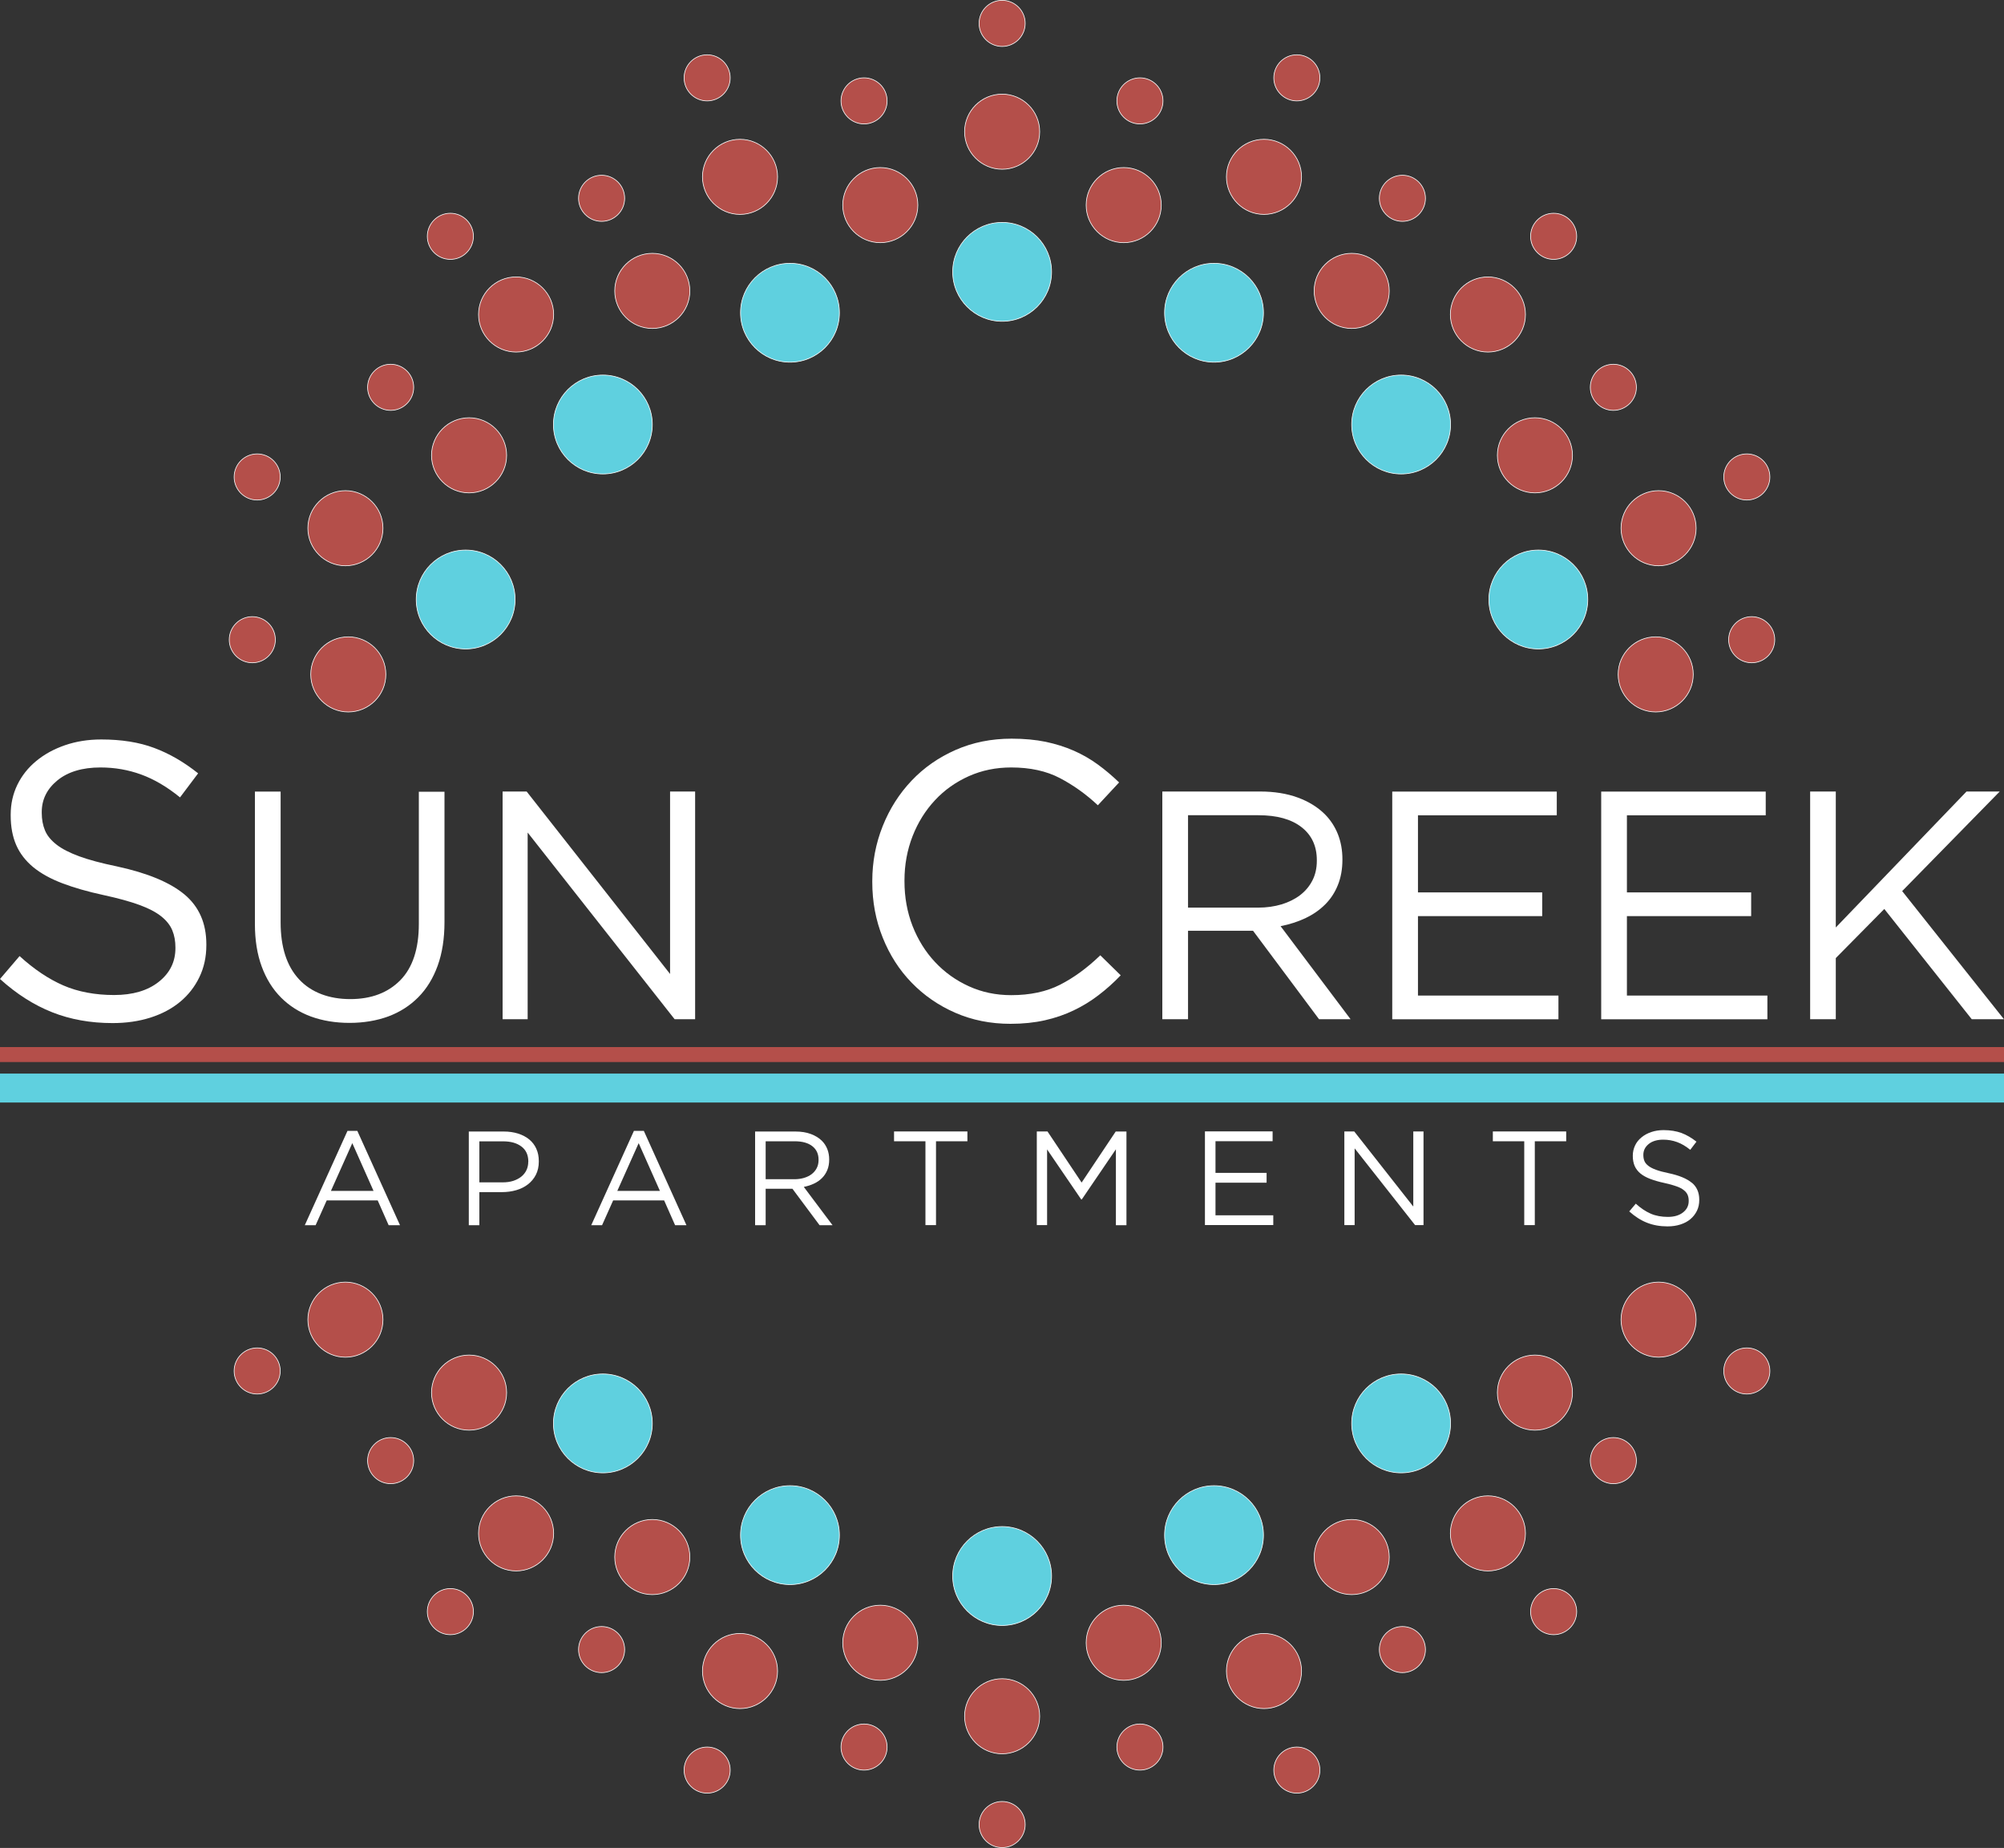 <?xml version="1.0" encoding="UTF-8"?>
<svg id="uuid-bfb6233f-2696-4aa2-8b76-d4778b74d01e" data-name="logos" xmlns="http://www.w3.org/2000/svg" viewBox="0 0 300 276.59">
  <rect x="0" y="0" width="300" height="276.59" fill="#333333" stroke="none"/>
  <g>
    <path d="M27.63,133.89c-2.18-1.82-5.57-3.23-10.17-4.22-2.28-.47-4.15-.97-5.6-1.5-1.46-.54-2.6-1.12-3.42-1.77-.82-.65-1.4-1.35-1.71-2.12-.32-.77-.48-1.64-.48-2.62v-.12c0-1.88.79-3.47,2.36-4.75,1.57-1.27,3.71-1.92,6.43-1.92,2.12,0,4.16.35,6.1,1.06,1.95.71,3.88,1.85,5.81,3.42l2.71-3.6c-2.12-1.69-4.31-2.96-6.57-3.8-2.26-.85-4.91-1.27-7.93-1.27-1.96,0-3.77.29-5.43.86-1.65.57-3.08,1.35-4.3,2.36-1.22,1-2.16,2.19-2.83,3.56-.67,1.38-1,2.87-1,4.48v.12c0,1.69.28,3.17.83,4.43.55,1.26,1.4,2.35,2.54,3.3,1.15.94,2.59,1.74,4.35,2.41,1.76.67,3.82,1.26,6.18,1.77,2.17.47,3.95.96,5.35,1.47,1.4.51,2.49,1.08,3.28,1.71.79.63,1.34,1.32,1.66,2.09.32.77.47,1.62.47,2.56v.12c0,2.04-.83,3.72-2.5,5.04-1.67,1.32-3.9,1.97-6.69,1.97s-5.4-.48-7.6-1.44c-2.2-.96-4.38-2.42-6.54-4.39L0,146.53c2.47,2.24,5.08,3.9,7.81,4.98,2.73,1.08,5.75,1.62,9.05,1.62,2.04,0,3.93-.27,5.66-.82,1.73-.55,3.21-1.34,4.44-2.36,1.23-1.02,2.19-2.25,2.88-3.68.7-1.43,1.05-3.04,1.05-4.81v-.12c0-3.15-1.09-5.63-3.27-7.46Z" style="fill: #fff;"/>
    <path d="M62.7,118.47v19.82c0,3.73-.93,6.54-2.77,8.42-1.85,1.88-4.35,2.83-7.5,2.83s-5.84-.99-7.67-2.97c-1.84-1.98-2.75-4.82-2.75-8.52v-19.57h-3.85v19.82c0,2.4.34,4.53,1.02,6.37.68,1.85,1.65,3.4,2.9,4.65,1.25,1.25,2.74,2.19,4.47,2.83,1.74.63,3.66.95,5.77.95s4.08-.33,5.82-.97c1.74-.65,3.23-1.61,4.48-2.87,1.25-1.26,2.22-2.84,2.9-4.72.68-1.88,1.02-4.06,1.02-6.52v-19.52h-3.85Z" style="fill: #fff;"/>
    <path d="M100.31,118.47v27.31l-21.47-27.31h-3.6v34.08h3.75v-27.94l22,27.94h3.07v-34.08h-3.75Z" style="fill: #fff;"/>
    <path d="M164.7,143c-1.96,1.89-3.97,3.35-6.01,4.39-2.04,1.04-4.48,1.56-7.31,1.56-2.28,0-4.39-.44-6.34-1.33-1.94-.88-3.63-2.09-5.07-3.63-1.43-1.53-2.55-3.33-3.36-5.39-.8-2.06-1.21-4.29-1.21-6.69v-.12c0-2.36.41-4.57,1.21-6.63.81-2.07,1.93-3.86,3.36-5.39,1.43-1.54,3.13-2.73,5.07-3.6,1.95-.87,4.06-1.3,6.34-1.3,2.83,0,5.26.53,7.28,1.59,2.02,1.06,3.92,2.41,5.69,4.07l3.18-3.42c-1.02-.98-2.08-1.88-3.18-2.68-1.1-.81-2.3-1.49-3.6-2.07-1.3-.57-2.7-1.01-4.21-1.33-1.51-.31-3.22-.47-5.1-.47-3.03,0-5.82.56-8.37,1.68-2.55,1.12-4.75,2.65-6.6,4.6-1.85,1.95-3.3,4.22-4.33,6.81-1.04,2.6-1.56,5.35-1.56,8.25v.12c0,2.95.52,5.72,1.56,8.31,1.04,2.6,2.48,4.85,4.33,6.75,1.85,1.91,4.02,3.41,6.54,4.51,2.52,1.1,5.27,1.65,8.26,1.65,1.88,0,3.6-.18,5.16-.53,1.55-.35,2.99-.85,4.3-1.48,1.32-.63,2.55-1.38,3.71-2.27,1.16-.88,2.27-1.87,3.33-2.98l-3.07-3.01Z" style="fill: #fff;"/>
    <path d="M191.72,138.62c1.33-.26,2.56-.66,3.7-1.19,1.13-.54,2.11-1.21,2.94-2.04.83-.82,1.47-1.8,1.92-2.92.45-1.12.68-2.38.68-3.77v-.1c0-1.36-.23-2.61-.68-3.75-.45-1.13-1.1-2.12-1.94-2.97-1.08-1.07-2.43-1.91-4.07-2.51-1.64-.6-3.52-.9-5.62-.9h-14.65v34.08h3.85v-13.24h9.73l9.88,13.24h4.72l-10.47-13.92ZM177.85,135.85v-13.83h10.54c2.77,0,4.91.59,6.44,1.78,1.53,1.19,2.3,2.83,2.3,4.94v.1c0,1.1-.22,2.08-.66,2.94-.44.86-1.05,1.59-1.83,2.19-.78.6-1.71,1.06-2.78,1.39-1.08.32-2.24.49-3.51.49h-10.49Z" style="fill: #fff;"/>
    <path d="M212.27,149v-11.88h18.6v-3.55h-18.6v-11.54h20.78v-3.55h-24.63v34.08h24.88v-3.55h-21.03Z" style="fill: #fff;"/>
    <path d="M243.55,149v-11.88h18.6v-3.55h-18.6v-11.54h20.78v-3.55h-24.63v34.08h24.88v-3.55h-21.03Z" style="fill: #fff;"/>
    <path d="M284.76,133.37l14.6-14.9h-4.97l-19.57,20.35v-20.35h-3.84v34.08h3.84v-9.15l7.26-7.35,13.09,16.5h4.82l-15.24-19.18Z" style="fill: #fff;"/>
  </g>
  <g>
    <path d="M53.5,169.26h-1.48l-6.39,14.12h1.62l1.66-3.71h7.63l1.64,3.71h1.7l-6.39-14.12ZM49.54,178.25l3.2-7.15,3.18,7.15h-6.38Z" style="fill: #fff;"/>
    <path d="M80.29,171.94c-.25-.55-.6-1.01-1.06-1.39-.46-.38-1.02-.67-1.66-.88-.65-.2-1.36-.31-2.15-.31h-5.24v14.02h1.58v-4.95h3.4c.75,0,1.46-.1,2.12-.29s1.25-.48,1.75-.87c.5-.39.9-.86,1.19-1.43.29-.57.44-1.23.44-1.99v-.04c0-.7-.12-1.32-.37-1.86ZM79.08,173.89c0,.45-.09.87-.27,1.25-.18.38-.44.71-.78.98-.34.27-.75.48-1.21.63-.47.15-1,.22-1.59.22h-3.47v-6.14h3.55c1.14,0,2.05.25,2.74.77.69.51,1.04,1.27,1.04,2.26v.04Z" style="fill: #fff;"/>
    <path d="M96.38,169.26h-1.48l-6.39,14.12h1.62l1.66-3.71h7.63l1.64,3.71h1.7l-6.38-14.12ZM92.41,178.25l3.2-7.15,3.18,7.15h-6.38Z" style="fill: #fff;"/>
    <path d="M120.33,177.65c.55-.11,1.05-.27,1.52-.49.47-.22.87-.5,1.21-.84s.6-.74.79-1.2.28-.98.28-1.55v-.04c0-.56-.1-1.08-.28-1.54-.19-.47-.45-.88-.8-1.23-.44-.44-1-.78-1.67-1.03-.67-.25-1.44-.37-2.31-.37h-6.03v14.02h1.58v-5.45h4.01l4.06,5.45h1.94l-4.3-5.73ZM114.62,176.5v-5.68h4.33c1.14,0,2.02.24,2.65.73.63.49.94,1.17.94,2.03v.04c0,.45-.09.86-.27,1.21-.18.35-.43.65-.75.9-.32.25-.71.44-1.15.57-.44.13-.93.2-1.44.2h-4.32Z" style="fill: #fff;"/>
    <path d="M133.84,169.35v1.47h4.7v12.55h1.58v-12.55h4.7v-1.47h-10.99Z" style="fill: #fff;"/>
    <path d="M167.03,169.35l-5.11,7.65-5.11-7.65h-1.6v14.02h1.54v-11.33l5.11,7.49h.08l5.11-7.51v11.36h1.58v-14.02h-1.6Z" style="fill: #fff;"/>
    <path d="M181.96,181.91v-4.89h7.65v-1.47h-7.65v-4.74h8.55v-1.47h-10.13v14.02h10.23v-1.46h-8.65Z" style="fill: #fff;"/>
    <path d="M211.57,169.35v11.24l-8.84-11.24h-1.48v14.02h1.54v-11.49l9.05,11.49h1.26v-14.02h-1.54Z" style="fill: #fff;"/>
    <path d="M223.48,169.35v1.47h4.7v12.55h1.58v-12.55h4.7v-1.47h-10.99Z" style="fill: #fff;"/>
    <path d="M253.26,177.03c-.74-.62-1.89-1.1-3.45-1.43-.78-.16-1.41-.33-1.9-.51-.5-.18-.88-.38-1.16-.6-.28-.22-.48-.46-.58-.72-.11-.26-.16-.56-.16-.89v-.04c0-.64.27-1.18.8-1.61.53-.43,1.26-.65,2.18-.65.72,0,1.41.12,2.07.36.66.24,1.32.63,1.97,1.16l.93-1.22c-.72-.57-1.47-1.01-2.24-1.3-.77-.28-1.66-.43-2.69-.43-.67,0-1.28.1-1.84.29-.56.19-1.05.46-1.46.8-.42.34-.74.74-.96,1.21-.22.47-.34.97-.34,1.53v.04c0,.57.1,1.08.28,1.5.19.43.48.8.86,1.12.39.32.88.59,1.48.82.59.22,1.29.43,2.1.6.73.16,1.34.33,1.81.5.48.17.85.36,1.11.58.27.21.46.45.57.71s.16.55.16.87v.04c0,.7-.28,1.27-.85,1.71-.57.45-1.33.67-2.27.67s-1.84-.16-2.58-.49c-.75-.33-1.49-.82-2.22-1.49l-.98,1.16c.85.76,1.73,1.33,2.65,1.69.93.37,1.95.55,3.08.55.69,0,1.33-.09,1.92-.28.59-.19,1.09-.45,1.5-.8.42-.35.74-.77.98-1.25.24-.49.35-1.03.35-1.63v-.04c0-1.07-.37-1.92-1.11-2.54Z" style="fill: #fff;"/>
  </g>
  <rect y="156.72" width="300" height="2.24" style="fill: #b44f4a;"/>
  <rect y="160.69" width="300" height="4.33" style="fill: #5fd0df;"/>
  <g>
    <circle cx="232.58" cy="35.37" r="3.45" style="fill: #b44f4a;"/>
    <path d="M232.58,31.97c1.88,0,3.4,1.52,3.4,3.4s-1.52,3.4-3.4,3.4-3.4-1.52-3.4-3.4,1.52-3.4,3.4-3.4M232.58,31.87c-1.93,0-3.5,1.57-3.5,3.5s1.57,3.5,3.5,3.5,3.5-1.57,3.5-3.5-1.57-3.5-3.5-3.5h0Z" style="fill: #fff;"/>
  </g>
  <g>
    <path d="M241.52,61.42c-1.9,0-3.45-1.55-3.45-3.45s1.55-3.45,3.45-3.45,3.45,1.55,3.45,3.45-1.55,3.45-3.45,3.45Z" style="fill: #b44f4a;"/>
    <path d="M241.52,54.57c1.88,0,3.4,1.52,3.4,3.4s-1.52,3.4-3.4,3.4-3.4-1.52-3.4-3.4,1.52-3.4,3.4-3.4M241.52,54.47c-1.93,0-3.5,1.57-3.5,3.5s1.57,3.5,3.5,3.5,3.5-1.57,3.5-3.5-1.57-3.5-3.5-3.5h0Z" style="fill: #fff;"/>
  </g>
  <g>
    <path d="M261.5,74.84c-1.9,0-3.45-1.55-3.45-3.45s1.55-3.45,3.45-3.45,3.45,1.55,3.45,3.45-1.55,3.45-3.45,3.45Z" style="fill: #b44f4a;"/>
    <path d="M261.5,67.99c1.88,0,3.4,1.52,3.4,3.4s-1.52,3.4-3.4,3.4-3.4-1.52-3.4-3.4,1.52-3.4,3.4-3.4M261.5,67.89c-1.93,0-3.5,1.57-3.5,3.5s1.57,3.5,3.5,3.5,3.5-1.57,3.5-3.5-1.57-3.5-3.5-3.5h0Z" style="fill: #fff;"/>
  </g>
  <g>
    <path d="M262.23,99.2c-1.9,0-3.45-1.55-3.45-3.45s1.55-3.45,3.45-3.45,3.45,1.55,3.45,3.45-1.55,3.45-3.45,3.45Z" style="fill: #b44f4a;"/>
    <path d="M262.23,92.35c1.88,0,3.4,1.52,3.4,3.4s-1.52,3.4-3.4,3.4-3.4-1.52-3.4-3.4,1.52-3.4,3.4-3.4M262.23,92.25c-1.93,0-3.5,1.57-3.5,3.5s1.57,3.5,3.5,3.5,3.5-1.57,3.5-3.5-1.57-3.5-3.5-3.5h0Z" style="fill: #fff;"/>
  </g>
  <g>
    <path d="M209.94,33.14c-1.9,0-3.45-1.55-3.45-3.45s1.55-3.45,3.45-3.45,3.45,1.55,3.45,3.45-1.55,3.45-3.45,3.45Z" style="fill: #b44f4a;"/>
    <path d="M209.94,26.28c1.88,0,3.4,1.52,3.4,3.4s-1.52,3.4-3.4,3.4-3.4-1.52-3.4-3.4,1.52-3.4,3.4-3.4M209.94,26.18c-1.93,0-3.5,1.57-3.5,3.5s1.57,3.5,3.5,3.5,3.5-1.57,3.5-3.5-1.57-3.5-3.5-3.5h0Z" style="fill: #fff;"/>
  </g>
  <g>
    <circle cx="194.14" cy="11.65" r="3.45" style="fill: #b44f4a;"/>
    <path d="M194.14,8.25c1.88,0,3.4,1.52,3.4,3.4s-1.52,3.4-3.4,3.4-3.4-1.52-3.4-3.4,1.52-3.4,3.4-3.4M194.14,8.15c-1.93,0-3.5,1.57-3.5,3.5s1.57,3.5,3.5,3.5,3.5-1.57,3.5-3.5-1.57-3.5-3.5-3.5h0Z" style="fill: #fff;"/>
  </g>
  <g>
    <path d="M150.02,6.95c-1.9,0-3.45-1.55-3.45-3.45s1.55-3.45,3.45-3.45,3.45,1.55,3.45,3.45-1.55,3.45-3.45,3.45Z" style="fill: #b44f4a;"/>
    <path d="M150.02.1c1.88,0,3.4,1.52,3.4,3.4s-1.52,3.4-3.4,3.4-3.4-1.52-3.4-3.4,1.52-3.4,3.4-3.4M150.02,0c-1.93,0-3.5,1.57-3.5,3.5s1.57,3.5,3.5,3.5,3.5-1.57,3.5-3.5-1.57-3.5-3.5-3.5h0Z" style="fill: #fff;"/>
  </g>
  <g>
    <circle cx="150.02" cy="19.71" r="5.62" style="fill: #b44f4a;"/>
    <path d="M150.02,14.14c3.08,0,5.57,2.5,5.57,5.57s-2.5,5.57-5.57,5.57-5.57-2.5-5.57-5.57,2.5-5.57,5.57-5.57M150.02,14.04c-3.13,0-5.67,2.55-5.67,5.67s2.55,5.67,5.67,5.67,5.67-2.55,5.67-5.67-2.55-5.67-5.67-5.67h0Z" style="fill: #fff;"/>
  </g>
  <g>
    <path d="M150.02,48.1c-4.08,0-7.4-3.32-7.4-7.4s3.32-7.4,7.4-7.4,7.4,3.32,7.4,7.4-3.32,7.4-7.4,7.4Z" style="fill: #5fd0df;"/>
    <path d="M150.02,33.34c4.06,0,7.35,3.29,7.35,7.35s-3.29,7.35-7.35,7.35-7.35-3.29-7.35-7.35,3.29-7.35,7.35-7.35M150.02,33.24c-4.11,0-7.45,3.34-7.45,7.45s3.34,7.45,7.45,7.45,7.45-3.34,7.45-7.45-3.34-7.45-7.45-7.45h0Z" style="fill: #fff;"/>
  </g>
  <g>
    <path d="M170.65,18.55c-1.9,0-3.45-1.55-3.45-3.45s1.55-3.45,3.45-3.45,3.45,1.55,3.45,3.45-1.55,3.45-3.45,3.45Z" style="fill: #b44f4a;"/>
    <path d="M170.65,11.7c1.88,0,3.4,1.52,3.4,3.4s-1.52,3.4-3.4,3.4-3.4-1.52-3.4-3.4,1.52-3.4,3.4-3.4M170.65,11.6c-1.93,0-3.5,1.57-3.5,3.5s1.57,3.5,3.5,3.5,3.5-1.57,3.5-3.5-1.57-3.5-3.5-3.5h0Z" style="fill: #fff;"/>
  </g>
  <g>
    <circle cx="168.22" cy="30.7" r="5.62" style="fill: #b44f4a;"/>
    <path d="M168.22,25.13c3.08,0,5.57,2.5,5.57,5.57s-2.5,5.57-5.57,5.57-5.57-2.5-5.57-5.57,2.5-5.57,5.57-5.57M168.22,25.03c-3.13,0-5.67,2.55-5.67,5.67s2.55,5.67,5.67,5.67,5.67-2.55,5.67-5.67-2.55-5.67-5.67-5.67h0Z" style="fill: #fff;"/>
  </g>
  <g>
    <path d="M189.22,32.1c-3.1,0-5.62-2.52-5.62-5.62s2.52-5.62,5.62-5.62,5.62,2.52,5.62,5.62-2.52,5.62-5.62,5.62Z" style="fill: #b44f4a;"/>
    <path d="M189.22,20.9c3.08,0,5.57,2.5,5.57,5.57s-2.5,5.57-5.57,5.57-5.57-2.5-5.57-5.57,2.5-5.57,5.57-5.57M189.22,20.8c-3.13,0-5.67,2.55-5.67,5.67s2.55,5.67,5.67,5.67,5.67-2.55,5.67-5.67-2.55-5.67-5.67-5.67h0Z" style="fill: #fff;"/>
  </g>
  <g>
    <circle cx="202.35" cy="43.54" r="5.62" style="fill: #b44f4a;"/>
    <path d="M202.35,37.97c3.08,0,5.57,2.5,5.57,5.57s-2.5,5.57-5.57,5.57-5.57-2.5-5.57-5.57,2.5-5.57,5.57-5.57M202.35,37.87c-3.13,0-5.67,2.55-5.67,5.67s2.55,5.67,5.67,5.67,5.67-2.55,5.67-5.67-2.55-5.67-5.67-5.67h0Z" style="fill: #fff;"/>
  </g>
  <g>
    <path d="M222.74,52.7c-3.1,0-5.62-2.52-5.62-5.62s2.52-5.62,5.62-5.62,5.62,2.52,5.62,5.62-2.52,5.62-5.62,5.62Z" style="fill: #b44f4a;"/>
    <path d="M222.74,41.5c3.08,0,5.57,2.5,5.57,5.57s-2.5,5.57-5.57,5.57-5.57-2.5-5.57-5.57,2.5-5.57,5.57-5.57M222.74,41.4c-3.13,0-5.67,2.55-5.67,5.67s2.55,5.67,5.67,5.67,5.67-2.55,5.67-5.67-2.55-5.67-5.67-5.67h0Z" style="fill: #fff;"/>
  </g>
  <g>
    <path d="M229.78,73.78c-3.1,0-5.62-2.52-5.62-5.62s2.52-5.62,5.62-5.62,5.62,2.52,5.62,5.62-2.52,5.62-5.62,5.62Z" style="fill: #b44f4a;"/>
    <path d="M229.78,62.58c3.08,0,5.57,2.5,5.57,5.57s-2.5,5.57-5.57,5.57-5.57-2.5-5.57-5.57,2.5-5.57,5.57-5.57M229.78,62.48c-3.13,0-5.67,2.55-5.67,5.67s2.55,5.67,5.67,5.67,5.67-2.55,5.67-5.67-2.55-5.67-5.67-5.67h0Z" style="fill: #fff;"/>
  </g>
  <g>
    <circle cx="247.86" cy="100.95" r="5.62" style="fill: #b44f4a;"/>
    <path d="M247.86,95.37c3.08,0,5.57,2.5,5.57,5.57s-2.5,5.57-5.57,5.57-5.57-2.5-5.57-5.57,2.5-5.57,5.57-5.57M247.86,95.27c-3.13,0-5.67,2.55-5.67,5.67s2.55,5.67,5.67,5.67,5.67-2.55,5.67-5.67-2.55-5.67-5.67-5.67h0Z" style="fill: #fff;"/>
  </g>
  <g>
    <path d="M248.29,84.69c-3.1,0-5.62-2.52-5.62-5.62s2.52-5.62,5.62-5.62,5.62,2.52,5.62,5.62-2.52,5.62-5.62,5.62Z" style="fill: #b44f4a;"/>
    <path d="M248.29,73.49c3.08,0,5.57,2.5,5.57,5.57s-2.5,5.57-5.57,5.57-5.57-2.5-5.57-5.57,2.5-5.57,5.57-5.57M248.29,73.39c-3.13,0-5.67,2.55-5.67,5.67s2.55,5.67,5.67,5.67,5.67-2.55,5.67-5.67-2.55-5.67-5.67-5.67h0Z" style="fill: #fff;"/>
  </g>
  <g>
    <path d="M181.74,54.22c-4.08,0-7.4-3.32-7.4-7.4s3.32-7.4,7.4-7.4,7.4,3.32,7.4,7.4-3.32,7.4-7.4,7.4Z" style="fill: #5fd0df;"/>
    <path d="M181.74,39.46c4.06,0,7.35,3.29,7.35,7.35s-3.29,7.35-7.35,7.35-7.35-3.29-7.35-7.35,3.29-7.35,7.35-7.35M181.74,39.36c-4.11,0-7.45,3.34-7.45,7.45s3.34,7.45,7.45,7.45,7.45-3.34,7.45-7.45-3.34-7.45-7.45-7.45h0Z" style="fill: #fff;"/>
  </g>
  <g>
    <path d="M209.75,70.94c-4.08,0-7.4-3.32-7.4-7.4s3.32-7.4,7.4-7.4,7.4,3.32,7.4,7.4-3.32,7.4-7.4,7.4Z" style="fill: #5fd0df;"/>
    <path d="M209.75,56.19c4.06,0,7.35,3.29,7.35,7.35s-3.29,7.35-7.35,7.35-7.35-3.29-7.35-7.35,3.29-7.35,7.35-7.35M209.75,56.09c-4.11,0-7.45,3.34-7.45,7.45s3.34,7.45,7.45,7.45,7.45-3.34,7.45-7.45-3.34-7.45-7.45-7.45h0Z" style="fill: #fff;"/>
  </g>
  <g>
    <path d="M230.29,97.13c-4.08,0-7.4-3.32-7.4-7.4s3.32-7.4,7.4-7.4,7.4,3.32,7.4,7.4-3.32,7.4-7.4,7.4Z" style="fill: #5fd0df;"/>
    <path d="M230.29,82.38c4.06,0,7.35,3.29,7.35,7.35s-3.29,7.35-7.35,7.35-7.35-3.29-7.35-7.35,3.29-7.35,7.35-7.35M230.29,82.28c-4.11,0-7.45,3.34-7.45,7.45s3.34,7.45,7.45,7.45,7.45-3.34,7.45-7.45-3.34-7.45-7.45-7.45h0Z" style="fill: #fff;"/>
  </g>
  <g>
    <circle cx="67.42" cy="35.37" r="3.45" style="fill: #b44f4a;"/>
    <path d="M67.42,31.97c1.88,0,3.4,1.52,3.4,3.4s-1.52,3.4-3.4,3.4-3.4-1.52-3.4-3.4,1.52-3.4,3.4-3.4M67.42,31.87c-1.93,0-3.5,1.57-3.5,3.5s1.57,3.5,3.5,3.5,3.5-1.57,3.5-3.5-1.57-3.5-3.5-3.5h0Z" style="fill: #fff;"/>
  </g>
  <g>
    <path d="M58.48,61.42c-1.9,0-3.45-1.55-3.45-3.45s1.55-3.45,3.45-3.45,3.45,1.55,3.45,3.45-1.55,3.45-3.45,3.45Z" style="fill: #b44f4a;"/>
    <path d="M58.48,54.57c1.88,0,3.4,1.52,3.4,3.4s-1.52,3.4-3.4,3.4-3.4-1.52-3.4-3.4,1.52-3.4,3.4-3.4M58.48,54.47c-1.93,0-3.5,1.57-3.5,3.5s1.57,3.5,3.5,3.5,3.5-1.57,3.5-3.5-1.57-3.5-3.5-3.5h0Z" style="fill: #fff;"/>
  </g>
  <g>
    <path d="M38.5,74.84c-1.9,0-3.45-1.55-3.45-3.45s1.55-3.45,3.45-3.45,3.45,1.55,3.45,3.45-1.55,3.45-3.45,3.45Z" style="fill: #b44f4a;"/>
    <path d="M38.5,67.99c1.88,0,3.4,1.52,3.4,3.4s-1.52,3.4-3.4,3.4-3.4-1.52-3.4-3.4,1.52-3.4,3.4-3.4M38.5,67.89c-1.93,0-3.5,1.57-3.5,3.5s1.57,3.5,3.5,3.5,3.5-1.57,3.5-3.5-1.57-3.5-3.5-3.5h0Z" style="fill: #fff;"/>
  </g>
  <g>
    <path d="M37.77,99.2c-1.9,0-3.45-1.55-3.45-3.45s1.55-3.45,3.45-3.45,3.45,1.55,3.45,3.45-1.55,3.45-3.45,3.45Z" style="fill: #b44f4a;"/>
    <path d="M37.77,92.35c1.88,0,3.4,1.52,3.4,3.4s-1.52,3.4-3.4,3.4-3.4-1.52-3.4-3.4,1.52-3.4,3.4-3.4M37.77,92.25c-1.93,0-3.5,1.57-3.5,3.5s1.57,3.5,3.5,3.5,3.5-1.57,3.5-3.5-1.57-3.5-3.5-3.5h0Z" style="fill: #fff;"/>
  </g>
  <g>
    <path d="M90.06,33.14c-1.9,0-3.45-1.55-3.45-3.45s1.55-3.45,3.45-3.45,3.45,1.55,3.45,3.45-1.55,3.45-3.45,3.45Z" style="fill: #b44f4a;"/>
    <path d="M90.06,26.28c1.88,0,3.4,1.52,3.4,3.4s-1.52,3.4-3.4,3.4-3.4-1.52-3.4-3.4,1.52-3.4,3.4-3.4M90.06,26.18c-1.93,0-3.5,1.57-3.5,3.5s1.57,3.5,3.5,3.5,3.5-1.57,3.5-3.5-1.57-3.5-3.5-3.5h0Z" style="fill: #fff;"/>
  </g>
  <g>
    <circle cx="105.86" cy="11.65" r="3.45" style="fill: #b44f4a;"/>
    <path d="M105.86,8.25c1.88,0,3.4,1.52,3.4,3.4s-1.52,3.4-3.4,3.4-3.4-1.52-3.4-3.4,1.52-3.4,3.4-3.4M105.86,8.15c-1.93,0-3.5,1.57-3.5,3.5s1.57,3.5,3.5,3.5,3.5-1.57,3.5-3.5-1.57-3.5-3.5-3.5h0Z" style="fill: #fff;"/>
  </g>
  <g>
    <circle cx="129.35" cy="15.1" r="3.45" style="fill: #b44f4a;"/>
    <path d="M129.35,11.7c1.88,0,3.4,1.52,3.4,3.4s-1.52,3.4-3.4,3.4-3.4-1.52-3.4-3.4,1.52-3.4,3.4-3.4M129.35,11.6c-1.93,0-3.5,1.57-3.5,3.5s1.57,3.5,3.5,3.5,3.5-1.57,3.5-3.5-1.57-3.5-3.5-3.5h0Z" style="fill: #fff;"/>
  </g>
  <g>
    <circle cx="131.78" cy="30.7" r="5.62" style="fill: #b44f4a;"/>
    <path d="M131.78,25.13c3.08,0,5.57,2.5,5.57,5.57s-2.5,5.57-5.57,5.57-5.57-2.5-5.57-5.57,2.5-5.57,5.57-5.57M131.78,25.03c-3.13,0-5.67,2.55-5.67,5.67s2.55,5.67,5.67,5.67,5.67-2.55,5.67-5.67-2.55-5.67-5.67-5.67h0Z" style="fill: #fff;"/>
  </g>
  <g>
    <path d="M110.78,32.1c-3.1,0-5.62-2.52-5.62-5.62s2.52-5.62,5.62-5.62,5.62,2.52,5.62,5.62-2.52,5.62-5.62,5.62Z" style="fill: #b44f4a;"/>
    <path d="M110.78,20.9c3.08,0,5.57,2.5,5.57,5.57s-2.5,5.57-5.57,5.57-5.57-2.5-5.57-5.57,2.5-5.57,5.57-5.57M110.78,20.8c-3.13,0-5.67,2.55-5.67,5.67s2.55,5.67,5.67,5.67,5.67-2.55,5.67-5.67-2.55-5.67-5.67-5.67h0Z" style="fill: #fff;"/>
  </g>
  <g>
    <circle cx="97.65" cy="43.54" r="5.62" style="fill: #b44f4a;"/>
    <path d="M97.65,37.97c3.08,0,5.57,2.5,5.57,5.57s-2.5,5.57-5.57,5.57-5.57-2.5-5.57-5.57,2.5-5.57,5.57-5.57M97.65,37.87c-3.13,0-5.67,2.55-5.67,5.67s2.55,5.67,5.67,5.67,5.67-2.55,5.67-5.67-2.55-5.67-5.67-5.67h0Z" style="fill: #fff;"/>
  </g>
  <g>
    <path d="M77.26,52.7c-3.1,0-5.62-2.52-5.62-5.62s2.52-5.62,5.62-5.62,5.62,2.52,5.62,5.62-2.52,5.62-5.62,5.62Z" style="fill: #b44f4a;"/>
    <path d="M77.26,41.5c3.08,0,5.57,2.5,5.57,5.57s-2.5,5.57-5.57,5.57-5.57-2.5-5.57-5.57,2.5-5.57,5.57-5.57M77.26,41.4c-3.13,0-5.67,2.55-5.67,5.67s2.55,5.67,5.67,5.67,5.67-2.55,5.67-5.67-2.55-5.67-5.67-5.67h0Z" style="fill: #fff;"/>
  </g>
  <g>
    <path d="M70.22,73.78c-3.1,0-5.62-2.52-5.62-5.62s2.52-5.62,5.62-5.62,5.62,2.52,5.62,5.62-2.52,5.62-5.62,5.62Z" style="fill: #b44f4a;"/>
    <path d="M70.22,62.58c3.08,0,5.57,2.5,5.57,5.57s-2.5,5.57-5.57,5.57-5.57-2.5-5.57-5.57,2.5-5.57,5.57-5.57M70.22,62.48c-3.13,0-5.67,2.55-5.67,5.67s2.55,5.67,5.67,5.67,5.67-2.55,5.67-5.67-2.55-5.67-5.67-5.67h0Z" style="fill: #fff;"/>
  </g>
  <g>
    <path d="M52.14,106.57c-3.1,0-5.62-2.52-5.62-5.62s2.52-5.62,5.62-5.62,5.62,2.52,5.62,5.62-2.52,5.62-5.62,5.62Z" style="fill: #b44f4a;"/>
    <path d="M52.14,95.37c3.08,0,5.57,2.5,5.57,5.57s-2.5,5.57-5.57,5.57-5.57-2.5-5.57-5.57,2.5-5.57,5.57-5.57M52.14,95.27c-3.13,0-5.67,2.55-5.67,5.67s2.55,5.67,5.67,5.67,5.67-2.55,5.67-5.67-2.55-5.67-5.67-5.67h0Z" style="fill: #fff;"/>
  </g>
  <g>
    <path d="M51.71,84.69c-3.1,0-5.62-2.52-5.62-5.62s2.52-5.62,5.62-5.62,5.62,2.52,5.62,5.62-2.52,5.62-5.62,5.62Z" style="fill: #b44f4a;"/>
    <path d="M51.71,73.49c3.08,0,5.57,2.5,5.57,5.57s-2.5,5.57-5.57,5.57-5.57-2.5-5.57-5.57,2.5-5.57,5.57-5.57M51.71,73.39c-3.13,0-5.67,2.55-5.67,5.67s2.55,5.67,5.67,5.67,5.67-2.55,5.67-5.67-2.55-5.67-5.67-5.67h0Z" style="fill: #fff;"/>
  </g>
  <g>
    <path d="M118.26,54.22c-4.08,0-7.4-3.32-7.4-7.4s3.32-7.4,7.4-7.4,7.4,3.32,7.4,7.4-3.32,7.4-7.4,7.4Z" style="fill: #5fd0df;"/>
    <path d="M118.26,39.46c4.06,0,7.35,3.29,7.35,7.35s-3.29,7.35-7.35,7.35-7.35-3.29-7.35-7.35,3.29-7.35,7.35-7.35M118.26,39.36c-4.11,0-7.45,3.34-7.45,7.45s3.34,7.45,7.45,7.45,7.45-3.34,7.45-7.45-3.34-7.45-7.45-7.45h0Z" style="fill: #fff;"/>
  </g>
  <g>
    <circle cx="90.25" cy="63.54" r="7.4" style="fill: #5fd0df;"/>
    <path d="M90.25,56.19c4.06,0,7.35,3.29,7.35,7.35s-3.29,7.35-7.35,7.35-7.35-3.29-7.35-7.35,3.29-7.35,7.35-7.35M90.25,56.09c-4.11,0-7.45,3.34-7.45,7.45s3.34,7.45,7.45,7.45,7.45-3.34,7.45-7.45-3.34-7.45-7.45-7.45h0Z" style="fill: #fff;"/>
  </g>
  <g>
    <path d="M69.71,97.13c-4.08,0-7.4-3.32-7.4-7.4s3.32-7.4,7.4-7.4,7.4,3.32,7.4,7.4-3.32,7.4-7.4,7.4Z" style="fill: #5fd0df;"/>
    <path d="M69.71,82.38c4.06,0,7.35,3.29,7.35,7.35s-3.29,7.35-7.35,7.35-7.35-3.29-7.35-7.35,3.29-7.35,7.35-7.35M69.71,82.28c-4.11,0-7.45,3.34-7.45,7.45s3.34,7.45,7.45,7.45,7.45-3.34,7.45-7.45-3.34-7.45-7.45-7.45h0Z" style="fill: #fff;"/>
  </g>
  <g>
    <path d="M232.58,244.67c-1.9,0-3.45-1.55-3.45-3.45s1.55-3.45,3.45-3.45,3.45,1.55,3.45,3.45-1.55,3.45-3.45,3.45Z" style="fill: #b44f4a;"/>
    <path d="M232.58,237.82c1.88,0,3.4,1.52,3.4,3.4s-1.52,3.4-3.4,3.4-3.4-1.52-3.4-3.4,1.52-3.4,3.4-3.4M232.58,237.72c-1.93,0-3.5,1.57-3.5,3.5s1.57,3.5,3.5,3.5,3.5-1.57,3.5-3.5-1.57-3.5-3.5-3.5h0Z" style="fill: #fff;"/>
  </g>
  <g>
    <circle cx="241.52" cy="218.62" r="3.45" style="fill: #b44f4a;"/>
    <path d="M241.52,215.22c1.88,0,3.4,1.52,3.4,3.4s-1.52,3.4-3.4,3.4-3.4-1.52-3.4-3.4,1.52-3.4,3.4-3.4M241.52,215.12c-1.93,0-3.5,1.57-3.5,3.5s1.57,3.5,3.5,3.5,3.5-1.57,3.5-3.5-1.57-3.5-3.5-3.5h0Z" style="fill: #fff;"/>
  </g>
  <g>
    <path d="M261.5,208.65c-1.9,0-3.45-1.55-3.45-3.45s1.55-3.45,3.45-3.45,3.45,1.55,3.45,3.45-1.55,3.45-3.45,3.45Z" style="fill: #b44f4a;"/>
    <path d="M261.5,201.8c1.88,0,3.4,1.52,3.4,3.4s-1.52,3.4-3.4,3.4-3.4-1.52-3.4-3.4,1.52-3.4,3.4-3.4M261.5,201.7c-1.93,0-3.5,1.57-3.5,3.5s1.57,3.5,3.5,3.5,3.5-1.57,3.5-3.5-1.57-3.5-3.5-3.5h0Z" style="fill: #fff;"/>
  </g>
  <g>
    <path d="M209.94,250.36c-1.9,0-3.45-1.55-3.45-3.45s1.55-3.45,3.45-3.45,3.45,1.55,3.45,3.45-1.55,3.45-3.45,3.45Z" style="fill: #b44f4a;"/>
    <path d="M209.94,243.5c1.88,0,3.4,1.52,3.4,3.4s-1.52,3.4-3.4,3.4-3.4-1.52-3.4-3.4,1.52-3.4,3.4-3.4M209.94,243.4c-1.93,0-3.5,1.57-3.5,3.5s1.57,3.5,3.5,3.5,3.5-1.57,3.5-3.5-1.57-3.5-3.5-3.5h0Z" style="fill: #fff;"/>
  </g>
  <g>
    <path d="M194.14,268.39c-1.9,0-3.45-1.55-3.45-3.45s1.55-3.45,3.45-3.45,3.45,1.55,3.45,3.45-1.55,3.45-3.45,3.45Z" style="fill: #b44f4a;"/>
    <path d="M194.14,261.54c1.88,0,3.4,1.52,3.4,3.4s-1.52,3.4-3.4,3.4-3.4-1.52-3.4-3.4,1.52-3.4,3.4-3.4M194.14,261.44c-1.93,0-3.5,1.57-3.5,3.5s1.57,3.5,3.5,3.5,3.5-1.57,3.5-3.5-1.57-3.5-3.5-3.5h0Z" style="fill: #fff;"/>
  </g>
  <g>
    <circle cx="150.02" cy="273.09" r="3.45" style="fill: #b44f4a;"/>
    <path d="M150.02,269.69c1.88,0,3.4,1.52,3.4,3.4s-1.52,3.4-3.4,3.4-3.4-1.52-3.4-3.4,1.52-3.4,3.4-3.4M150.02,269.59c-1.93,0-3.5,1.57-3.5,3.5s1.57,3.5,3.5,3.5,3.5-1.57,3.5-3.5-1.57-3.5-3.5-3.5h0Z" style="fill: #fff;"/>
  </g>
  <g>
    <path d="M150.02,262.5c-3.1,0-5.62-2.52-5.62-5.62s2.52-5.62,5.62-5.62,5.62,2.52,5.62,5.62-2.52,5.62-5.62,5.62Z" style="fill: #b44f4a;"/>
    <path d="M150.02,251.31c3.08,0,5.57,2.5,5.57,5.57s-2.5,5.57-5.57,5.57-5.57-2.5-5.57-5.57,2.5-5.57,5.57-5.57M150.02,251.21c-3.13,0-5.67,2.55-5.67,5.67s2.55,5.67,5.67,5.67,5.67-2.55,5.67-5.67-2.55-5.67-5.67-5.67h0Z" style="fill: #fff;"/>
  </g>
  <g>
    <path d="M150.02,243.3c-4.08,0-7.4-3.32-7.4-7.4s3.32-7.4,7.4-7.4,7.4,3.32,7.4,7.4-3.32,7.4-7.4,7.4Z" style="fill: #5fd0df;"/>
    <path d="M150.02,228.54c4.06,0,7.35,3.29,7.35,7.35s-3.29,7.35-7.35,7.35-7.35-3.29-7.35-7.35,3.29-7.35,7.35-7.35M150.02,228.44c-4.11,0-7.45,3.34-7.45,7.45s3.34,7.45,7.45,7.45,7.45-3.34,7.45-7.45-3.34-7.45-7.45-7.45h0Z" style="fill: #fff;"/>
  </g>
  <g>
    <path d="M170.65,264.94c-1.9,0-3.45-1.55-3.45-3.45s1.55-3.45,3.45-3.45,3.45,1.55,3.45,3.45-1.55,3.45-3.45,3.45Z" style="fill: #b44f4a;"/>
    <path d="M170.65,258.09c1.88,0,3.4,1.52,3.4,3.4s-1.52,3.4-3.4,3.4-3.4-1.52-3.4-3.4,1.52-3.4,3.4-3.4M170.65,257.99c-1.93,0-3.5,1.57-3.5,3.5s1.57,3.5,3.5,3.5,3.5-1.57,3.5-3.5-1.57-3.5-3.5-3.5h0Z" style="fill: #fff;"/>
  </g>
  <g>
    <path d="M168.22,251.51c-3.1,0-5.62-2.52-5.62-5.62s2.52-5.62,5.62-5.62,5.62,2.52,5.62,5.62-2.52,5.62-5.62,5.62Z" style="fill: #b44f4a;"/>
    <path d="M168.22,240.31c3.08,0,5.57,2.5,5.57,5.57s-2.5,5.57-5.57,5.57-5.57-2.5-5.57-5.57,2.5-5.57,5.57-5.57M168.22,240.21c-3.13,0-5.67,2.55-5.67,5.67s2.55,5.67,5.67,5.67,5.67-2.55,5.67-5.67-2.55-5.67-5.67-5.67h0Z" style="fill: #fff;"/>
  </g>
  <g>
    <path d="M189.22,255.74c-3.1,0-5.62-2.52-5.62-5.62s2.52-5.62,5.62-5.62,5.62,2.52,5.62,5.62-2.52,5.62-5.62,5.62Z" style="fill: #b44f4a;"/>
    <path d="M189.22,244.54c3.08,0,5.57,2.5,5.57,5.57s-2.5,5.57-5.57,5.57-5.57-2.5-5.57-5.57,2.5-5.57,5.57-5.57M189.22,244.44c-3.13,0-5.67,2.55-5.67,5.67s2.55,5.67,5.67,5.67,5.67-2.55,5.67-5.67-2.55-5.67-5.67-5.67h0Z" style="fill: #fff;"/>
  </g>
  <g>
    <path d="M202.35,238.67c-3.1,0-5.62-2.52-5.62-5.62s2.52-5.62,5.62-5.62,5.62,2.52,5.62,5.62-2.52,5.62-5.62,5.62Z" style="fill: #b44f4a;"/>
    <path d="M202.35,227.48c3.08,0,5.57,2.5,5.57,5.57s-2.5,5.57-5.57,5.57-5.57-2.5-5.57-5.57,2.5-5.57,5.57-5.57M202.35,227.38c-3.13,0-5.67,2.55-5.67,5.67s2.55,5.67,5.67,5.67,5.67-2.55,5.67-5.67-2.55-5.67-5.67-5.67h0Z" style="fill: #fff;"/>
  </g>
  <g>
    <path d="M222.74,235.14c-3.1,0-5.62-2.52-5.62-5.62s2.52-5.62,5.62-5.62,5.62,2.52,5.62,5.62-2.52,5.62-5.62,5.62Z" style="fill: #b44f4a;"/>
    <path d="M222.74,223.94c3.08,0,5.57,2.5,5.57,5.57s-2.5,5.57-5.57,5.57-5.57-2.5-5.57-5.57,2.5-5.57,5.57-5.57M222.74,223.84c-3.13,0-5.67,2.55-5.67,5.67s2.55,5.67,5.67,5.67,5.67-2.55,5.67-5.67-2.55-5.67-5.67-5.67h0Z" style="fill: #fff;"/>
  </g>
  <g>
    <path d="M229.78,214.06c-3.1,0-5.62-2.52-5.62-5.62s2.52-5.62,5.62-5.62,5.62,2.52,5.62,5.62-2.52,5.62-5.62,5.62Z" style="fill: #b44f4a;"/>
    <path d="M229.78,202.87c3.08,0,5.57,2.5,5.57,5.57s-2.5,5.57-5.57,5.57-5.57-2.5-5.57-5.57,2.5-5.57,5.57-5.57M229.78,202.77c-3.13,0-5.67,2.55-5.67,5.67s2.55,5.67,5.67,5.67,5.67-2.55,5.67-5.67-2.55-5.67-5.67-5.67h0Z" style="fill: #fff;"/>
  </g>
  <g>
    <path d="M248.29,203.15c-3.1,0-5.62-2.52-5.62-5.62s2.52-5.62,5.62-5.62,5.62,2.52,5.62,5.62-2.52,5.62-5.62,5.62Z" style="fill: #b44f4a;"/>
    <path d="M248.29,191.95c3.08,0,5.57,2.5,5.57,5.57s-2.5,5.57-5.57,5.57-5.57-2.5-5.57-5.57,2.5-5.57,5.57-5.57M248.29,191.85c-3.13,0-5.67,2.55-5.67,5.67s2.55,5.67,5.67,5.67,5.67-2.55,5.67-5.67-2.55-5.67-5.67-5.67h0Z" style="fill: #fff;"/>
  </g>
  <g>
    <path d="M181.74,237.18c-4.08,0-7.4-3.32-7.4-7.4s3.32-7.4,7.4-7.4,7.4,3.32,7.4,7.4-3.32,7.4-7.4,7.4Z" style="fill: #5fd0df;"/>
    <path d="M181.74,222.42c4.06,0,7.35,3.29,7.35,7.35s-3.29,7.35-7.35,7.35-7.35-3.29-7.35-7.35,3.29-7.35,7.35-7.35M181.74,222.32c-4.11,0-7.45,3.34-7.45,7.45s3.34,7.45,7.45,7.45,7.45-3.34,7.45-7.45-3.34-7.45-7.45-7.45h0Z" style="fill: #fff;"/>
  </g>
  <g>
    <path d="M209.75,220.45c-4.08,0-7.4-3.32-7.4-7.4s3.32-7.4,7.4-7.4,7.4,3.32,7.4,7.4-3.32,7.4-7.4,7.4Z" style="fill: #5fd0df;"/>
    <path d="M209.75,205.7c4.06,0,7.35,3.29,7.35,7.35s-3.29,7.35-7.35,7.35-7.35-3.29-7.35-7.35,3.29-7.35,7.35-7.35M209.75,205.6c-4.11,0-7.45,3.34-7.45,7.45s3.34,7.45,7.45,7.45,7.45-3.34,7.45-7.45-3.34-7.45-7.45-7.45h0Z" style="fill: #fff;"/>
  </g>
  <g>
    <path d="M67.42,244.67c-1.9,0-3.45-1.55-3.45-3.45s1.55-3.45,3.45-3.45,3.45,1.55,3.45,3.45-1.55,3.45-3.45,3.45Z" style="fill: #b44f4a;"/>
    <path d="M67.42,237.82c1.88,0,3.4,1.52,3.4,3.4s-1.52,3.4-3.4,3.4-3.4-1.52-3.4-3.4,1.52-3.4,3.4-3.4M67.42,237.72c-1.93,0-3.5,1.57-3.5,3.5s1.57,3.5,3.5,3.5,3.5-1.57,3.5-3.5-1.57-3.5-3.5-3.5h0Z" style="fill: #fff;"/>
  </g>
  <g>
    <circle cx="58.48" cy="218.62" r="3.45" style="fill: #b44f4a;"/>
    <path d="M58.48,215.22c1.88,0,3.4,1.52,3.4,3.4s-1.52,3.4-3.4,3.4-3.4-1.52-3.4-3.4,1.52-3.4,3.4-3.4M58.48,215.12c-1.93,0-3.5,1.57-3.5,3.5s1.57,3.5,3.5,3.5,3.5-1.57,3.5-3.5-1.57-3.5-3.5-3.5h0Z" style="fill: #fff;"/>
  </g>
  <g>
    <path d="M38.5,208.65c-1.9,0-3.45-1.55-3.45-3.45s1.55-3.45,3.45-3.45,3.45,1.55,3.45,3.45-1.55,3.45-3.45,3.45Z" style="fill: #b44f4a;"/>
    <path d="M38.5,201.8c1.88,0,3.4,1.52,3.4,3.4s-1.52,3.4-3.4,3.4-3.4-1.52-3.4-3.4,1.52-3.4,3.4-3.4M38.5,201.7c-1.93,0-3.5,1.57-3.5,3.5s1.57,3.5,3.5,3.5,3.5-1.57,3.5-3.5-1.57-3.5-3.5-3.5h0Z" style="fill: #fff;"/>
  </g>
  <g>
    <path d="M90.06,250.36c-1.9,0-3.45-1.55-3.45-3.45s1.55-3.45,3.45-3.45,3.45,1.55,3.45,3.45-1.55,3.45-3.45,3.45Z" style="fill: #b44f4a;"/>
    <path d="M90.06,243.5c1.88,0,3.4,1.52,3.4,3.4s-1.52,3.4-3.4,3.4-3.4-1.52-3.4-3.4,1.52-3.4,3.4-3.4M90.06,243.4c-1.93,0-3.5,1.57-3.5,3.5s1.57,3.5,3.5,3.5,3.5-1.57,3.5-3.5-1.57-3.5-3.5-3.5h0Z" style="fill: #fff;"/>
  </g>
  <g>
    <path d="M105.86,268.39c-1.9,0-3.45-1.55-3.45-3.45s1.55-3.45,3.45-3.45,3.45,1.55,3.45,3.45-1.55,3.45-3.45,3.45Z" style="fill: #b44f4a;"/>
    <path d="M105.86,261.54c1.88,0,3.4,1.52,3.4,3.4s-1.52,3.4-3.4,3.4-3.4-1.52-3.4-3.4,1.52-3.4,3.4-3.4M105.86,261.44c-1.93,0-3.5,1.57-3.5,3.5s1.57,3.5,3.5,3.5,3.5-1.57,3.5-3.5-1.57-3.5-3.5-3.5h0Z" style="fill: #fff;"/>
  </g>
  <g>
    <circle cx="129.35" cy="261.49" r="3.45" style="fill: #b44f4a;"/>
    <path d="M129.35,258.09c1.88,0,3.4,1.52,3.4,3.4s-1.52,3.4-3.4,3.4-3.4-1.52-3.4-3.4,1.52-3.4,3.4-3.4M129.35,257.99c-1.93,0-3.5,1.57-3.5,3.5s1.57,3.5,3.5,3.5,3.5-1.57,3.5-3.5-1.57-3.5-3.5-3.5h0Z" style="fill: #fff;"/>
  </g>
  <g>
    <path d="M131.78,251.51c-3.1,0-5.62-2.52-5.62-5.62s2.52-5.62,5.62-5.62,5.62,2.52,5.62,5.62-2.52,5.62-5.62,5.62Z" style="fill: #b44f4a;"/>
    <path d="M131.78,240.31c3.08,0,5.57,2.5,5.57,5.57s-2.5,5.57-5.57,5.57-5.57-2.5-5.57-5.57,2.5-5.57,5.57-5.57M131.78,240.21c-3.13,0-5.67,2.55-5.67,5.67s2.55,5.67,5.67,5.67,5.67-2.55,5.67-5.67-2.55-5.67-5.67-5.67h0Z" style="fill: #fff;"/>
  </g>
  <g>
    <path d="M110.78,255.74c-3.1,0-5.62-2.52-5.62-5.62s2.52-5.62,5.62-5.62,5.62,2.52,5.62,5.62-2.52,5.62-5.62,5.62Z" style="fill: #b44f4a;"/>
    <path d="M110.78,244.54c3.08,0,5.57,2.5,5.57,5.57s-2.5,5.57-5.57,5.57-5.57-2.5-5.57-5.57,2.5-5.57,5.57-5.57M110.78,244.44c-3.13,0-5.67,2.55-5.67,5.67s2.55,5.67,5.67,5.67,5.67-2.55,5.67-5.67-2.55-5.67-5.67-5.67h0Z" style="fill: #fff;"/>
  </g>
  <g>
    <path d="M97.65,238.67c-3.1,0-5.62-2.52-5.62-5.62s2.52-5.62,5.62-5.62,5.62,2.52,5.62,5.62-2.52,5.62-5.62,5.62Z" style="fill: #b44f4a;"/>
    <path d="M97.65,227.48c3.08,0,5.57,2.5,5.57,5.57s-2.5,5.57-5.57,5.57-5.57-2.5-5.57-5.57,2.5-5.57,5.57-5.57M97.65,227.38c-3.13,0-5.67,2.55-5.67,5.67s2.55,5.67,5.67,5.67,5.67-2.55,5.67-5.67-2.55-5.67-5.67-5.67h0Z" style="fill: #fff;"/>
  </g>
  <g>
    <path d="M77.26,235.14c-3.1,0-5.62-2.52-5.62-5.62s2.52-5.62,5.62-5.62,5.62,2.52,5.62,5.62-2.52,5.62-5.62,5.62Z" style="fill: #b44f4a;"/>
    <path d="M77.26,223.94c3.08,0,5.57,2.5,5.57,5.57s-2.5,5.57-5.57,5.57-5.57-2.5-5.57-5.57,2.5-5.57,5.57-5.57M77.26,223.84c-3.13,0-5.67,2.55-5.67,5.67s2.55,5.67,5.67,5.67,5.67-2.55,5.67-5.67-2.55-5.67-5.67-5.67h0Z" style="fill: #fff;"/>
  </g>
  <g>
    <path d="M70.22,214.06c-3.1,0-5.62-2.52-5.62-5.62s2.52-5.62,5.62-5.62,5.62,2.52,5.62,5.62-2.52,5.62-5.62,5.62Z" style="fill: #b44f4a;"/>
    <path d="M70.22,202.87c3.08,0,5.57,2.5,5.57,5.57s-2.5,5.57-5.57,5.57-5.57-2.5-5.57-5.57,2.5-5.57,5.57-5.57M70.22,202.77c-3.13,0-5.67,2.55-5.67,5.67s2.55,5.67,5.67,5.67,5.67-2.55,5.67-5.67-2.55-5.67-5.67-5.67h0Z" style="fill: #fff;"/>
  </g>
  <g>
    <path d="M51.71,203.15c-3.1,0-5.62-2.52-5.62-5.62s2.52-5.62,5.62-5.62,5.62,2.52,5.62,5.62-2.52,5.62-5.62,5.62Z" style="fill: #b44f4a;"/>
    <path d="M51.71,191.95c3.08,0,5.57,2.5,5.57,5.57s-2.5,5.57-5.57,5.57-5.57-2.5-5.57-5.57,2.5-5.57,5.57-5.57M51.71,191.85c-3.13,0-5.67,2.55-5.67,5.67s2.55,5.67,5.67,5.67,5.67-2.55,5.67-5.67-2.55-5.67-5.67-5.67h0Z" style="fill: #fff;"/>
  </g>
  <g>
    <path d="M118.26,237.18c-4.08,0-7.4-3.32-7.4-7.4s3.32-7.4,7.4-7.4,7.4,3.32,7.4,7.4-3.32,7.4-7.4,7.4Z" style="fill: #5fd0df;"/>
    <path d="M118.26,222.42c4.06,0,7.35,3.29,7.35,7.35s-3.29,7.35-7.35,7.35-7.35-3.29-7.35-7.35,3.29-7.35,7.35-7.35M118.26,222.32c-4.11,0-7.45,3.34-7.45,7.45s3.34,7.45,7.45,7.45,7.45-3.34,7.45-7.45-3.34-7.45-7.45-7.45h0Z" style="fill: #fff;"/>
  </g>
  <g>
    <path d="M90.25,220.45c-4.08,0-7.4-3.32-7.4-7.4s3.32-7.4,7.4-7.4,7.4,3.32,7.4,7.4-3.32,7.4-7.4,7.4Z" style="fill: #5fd0df;"/>
    <path d="M90.25,205.7c4.06,0,7.35,3.29,7.35,7.35s-3.29,7.35-7.35,7.35-7.35-3.29-7.35-7.35,3.29-7.35,7.35-7.35M90.25,205.6c-4.11,0-7.45,3.34-7.45,7.45s3.34,7.45,7.45,7.45,7.45-3.34,7.45-7.45-3.34-7.45-7.45-7.45h0Z" style="fill: #fff;"/>
  </g>
</svg>